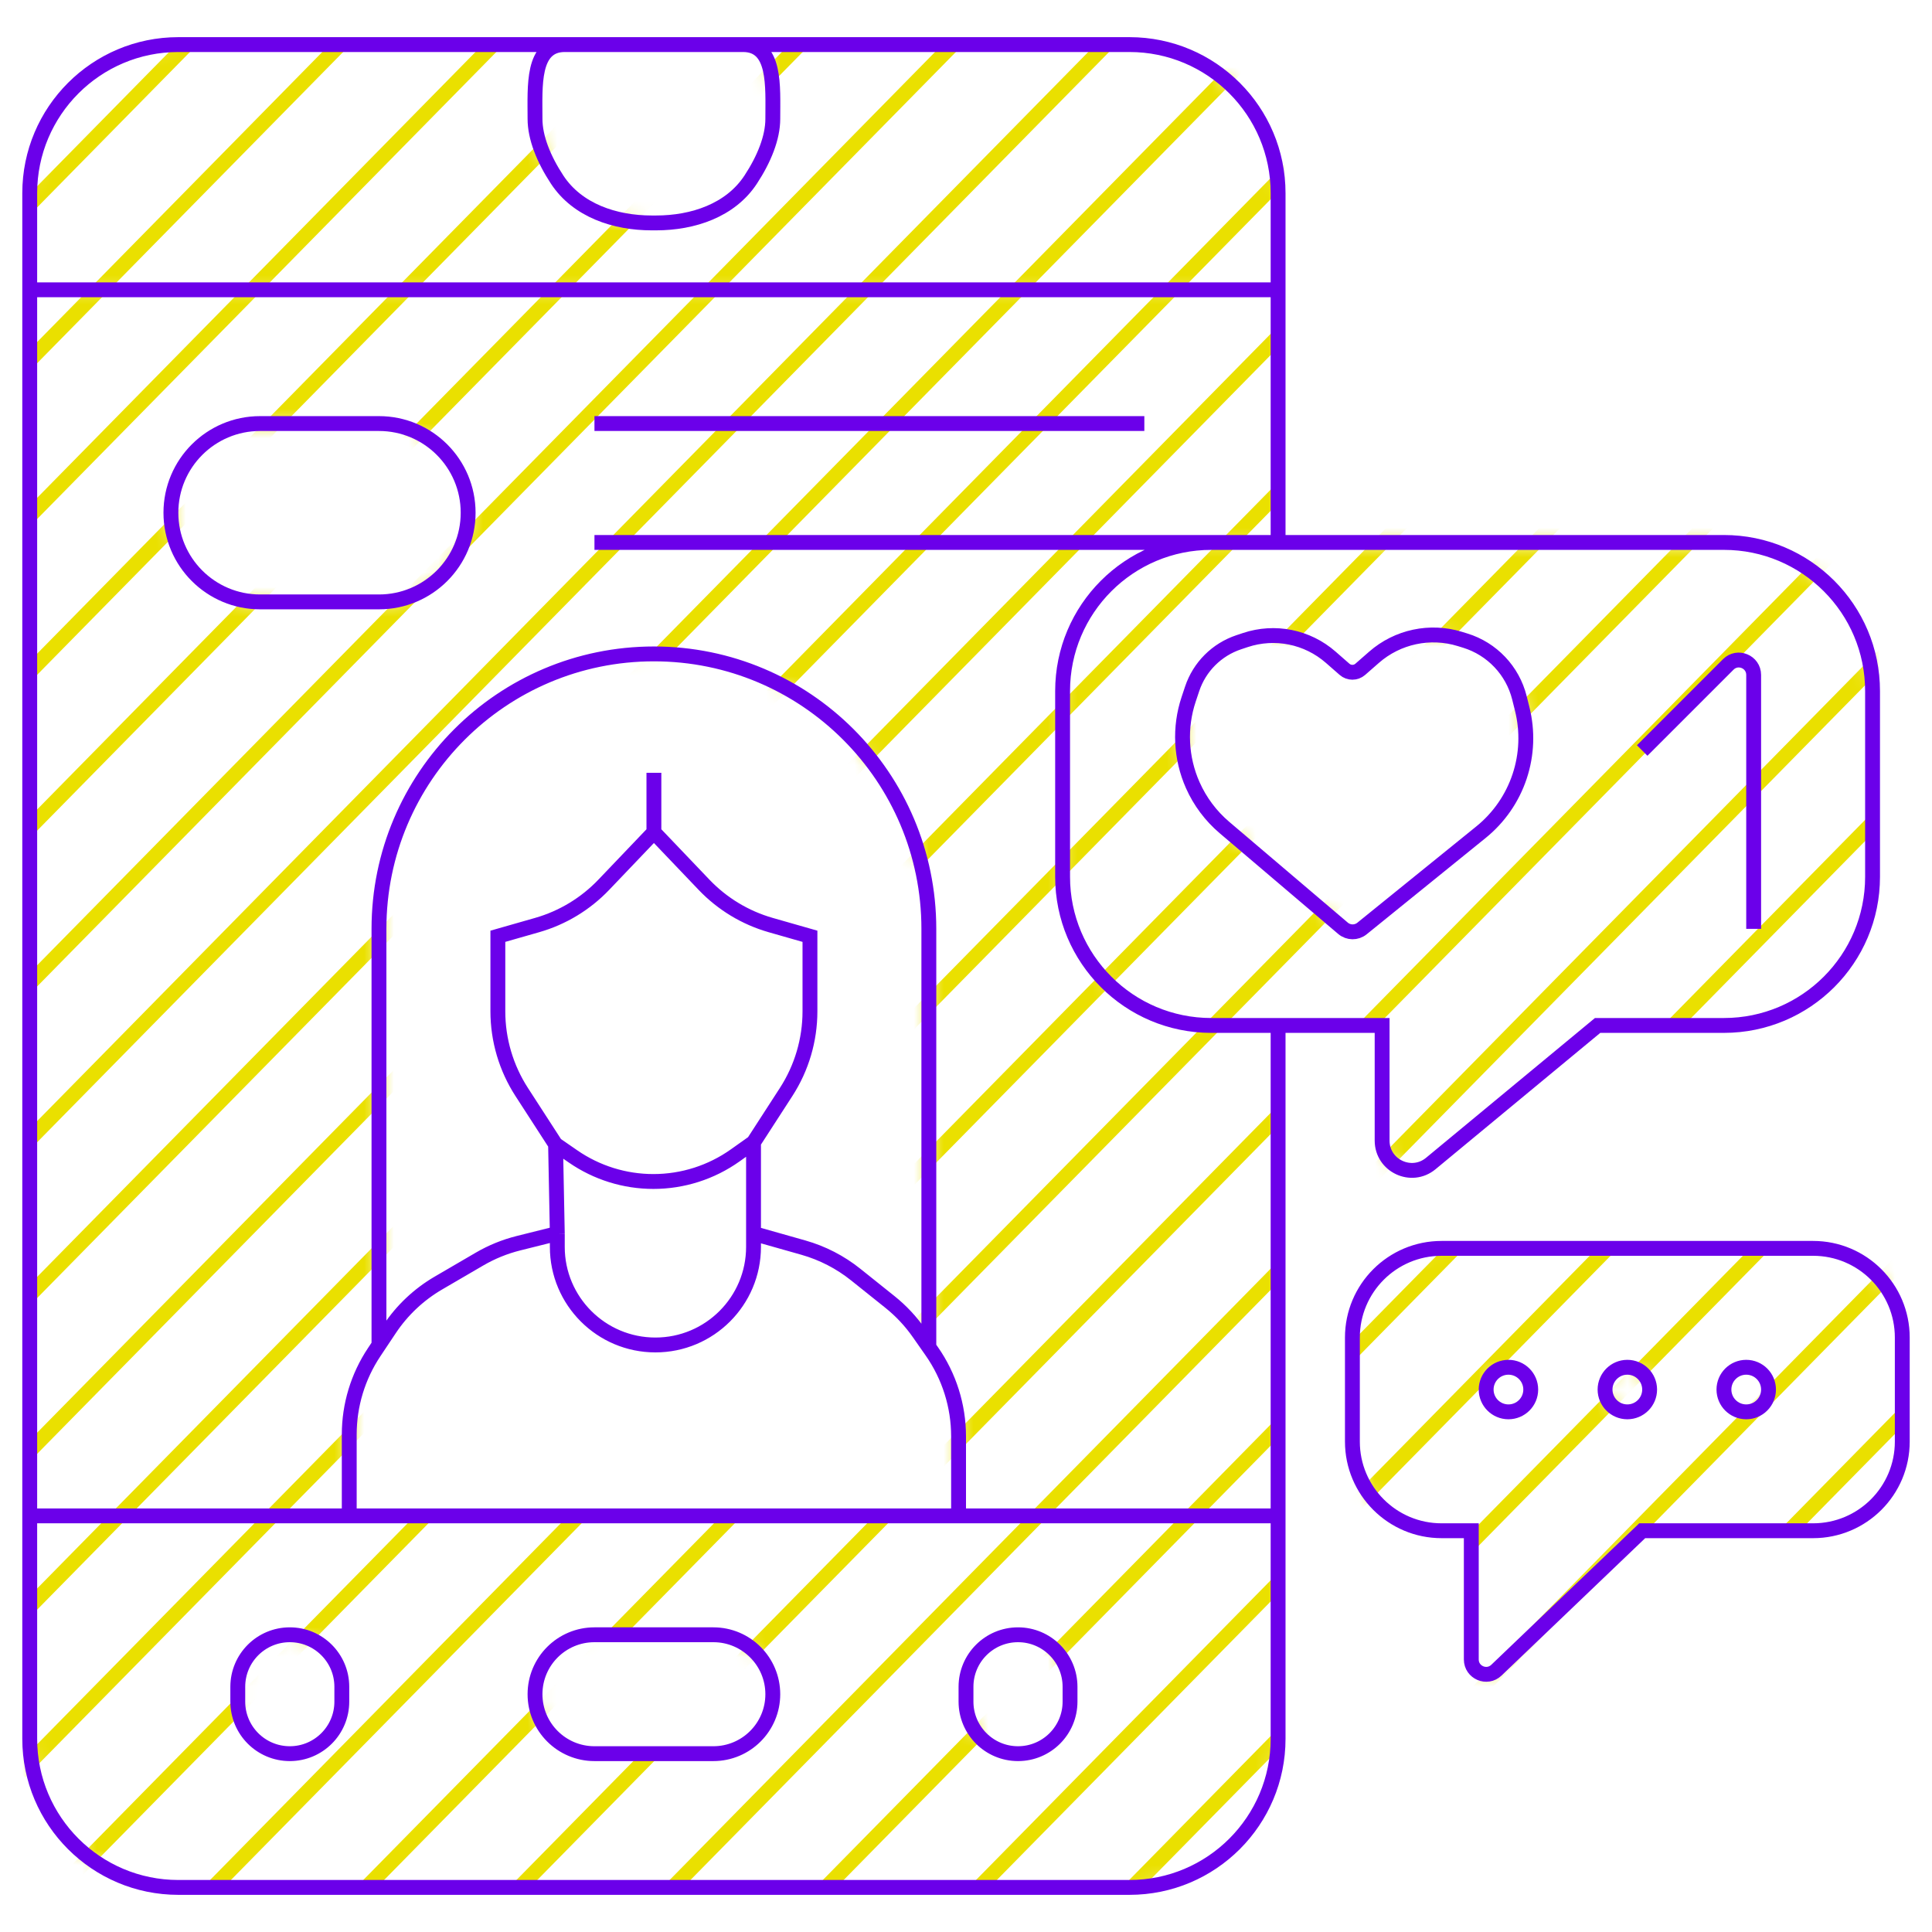 <?xml version="1.0" encoding="UTF-8"?> <svg xmlns="http://www.w3.org/2000/svg" width="130" height="130" viewBox="0 0 130 130" fill="none"><mask id="mask0_328_7080" style="mask-type:alpha" maskUnits="userSpaceOnUse" x="2" y="3" width="126" height="124"><path fill-rule="evenodd" clip-rule="evenodd" d="M86 19.5H2V102H23.5V96.528C23.5 94.553 24.084 92.623 25.18 90.981L25.5 90.5V62.5C25.5 52.283 33.783 44 44 44C54.217 44 62.5 52.283 62.5 62.5V90.643L62.692 90.918C63.869 92.598 64.5 94.6 64.5 96.652V102H86V69H81.5C75.977 69 71.5 64.523 71.5 59V46.5C71.5 40.977 75.977 36.5 81.5 36.5H86V19.5ZM31.5 34.5C31.5 37.814 28.814 40.5 25.5 40.5H17.5C14.186 40.5 11.5 37.814 11.5 34.5C11.5 31.186 14.186 28.5 17.5 28.5H25.5C28.814 28.5 31.5 31.186 31.5 34.5Z" fill="#D9D9D9"></path><path fill-rule="evenodd" clip-rule="evenodd" d="M2 117C2 122.523 6.477 127 12 127H76C81.523 127 86 122.523 86 117V102H64.5H23.5H2V117ZM40 118C37.791 118 36 116.209 36 114C36 111.791 37.791 110 40 110H48C50.209 110 52 111.791 52 114C52 116.209 50.209 118 48 118H40ZM68.5 118C66.567 118 65 116.433 65 114.5V113.5C65 111.567 66.567 110 68.5 110C70.433 110 72 111.567 72 113.5V114.5C72 116.433 70.433 118 68.5 118ZM16 114.5V113.5C16 111.567 17.567 110 19.5 110C21.433 110 23 111.567 23 113.5V114.5C23 116.433 21.433 118 19.5 118C17.567 118 16 116.433 16 114.5Z" fill="#D9D9D9"></path><path fill-rule="evenodd" clip-rule="evenodd" d="M116 69C121.523 69 126 64.523 126 59V46.5C126 40.977 121.523 36.5 116 36.5H86H81.5C75.977 36.5 71.5 40.977 71.5 46.5V59C71.5 64.523 75.977 69 81.5 69H86H93V76.749C93 78.441 94.971 79.369 96.275 78.29L107.5 69H116ZM98.231 42.994C96.223 42.376 94.037 42.842 92.456 44.226L91.53 45.036C91.227 45.302 90.773 45.302 90.47 45.036L89.542 44.224C87.967 42.846 85.781 42.406 83.796 43.068L83.352 43.216C81.871 43.71 80.71 44.871 80.216 46.352L79.981 47.057C79.35 48.95 79.449 51.011 80.26 52.835C80.747 53.931 81.475 54.903 82.389 55.68L90.368 62.463C90.734 62.774 91.271 62.781 91.645 62.478L99.653 55.995C100.859 55.019 101.761 53.718 102.251 52.246C102.74 50.779 102.801 49.203 102.426 47.703L102.238 46.952C101.78 45.12 100.397 43.66 98.591 43.105L98.231 42.994Z" fill="#D9D9D9"></path><path fill-rule="evenodd" clip-rule="evenodd" d="M122 103C125.314 103 128 100.314 128 97V90C128 86.686 125.314 84 122 84H97C93.686 84 91 86.686 91 90V97C91 100.314 93.686 103 97 103H99V111.66C99 112.54 100.055 112.991 100.691 112.382L110.5 103H122ZM101.5 92C102.328 92 103 92.672 103 93.5C103 94.328 102.328 95 101.5 95C100.672 95 100 94.328 100 93.5C100 92.672 100.672 92 101.5 92ZM109.5 92C110.328 92 111 92.672 111 93.5C111 94.328 110.328 95 109.5 95C108.672 95 108 94.328 108 93.5C108 92.672 108.672 92 109.5 92ZM117.5 95C118.328 95 119 94.328 119 93.5C119 92.672 118.328 92 117.5 92C116.672 92 116 92.672 116 93.5C116 94.328 116.672 95 117.5 95Z" fill="#D9D9D9"></path><path d="M38 3H12C6.477 3 2 7.477 2 13V19.5H86V13C86 7.477 81.523 3 76 3H50C52.209 3 52 5.791 52 8C52 9.259 51.419 10.706 50.51 12.088C49.148 14.161 46.626 15 44.146 15H43.854C41.374 15 38.852 14.161 37.49 12.088C36.581 10.706 36 9.259 36 8C36 5.791 35.791 3 38 3Z" fill="#D9D9D9"></path></mask><g mask="url(#mask0_328_7080)"><line y1="-0.5" x2="185.336" y2="-0.5" transform="matrix(-0.701 0.713 -0.701 -0.713 130.92 -118.089)" stroke="#EAE000"></line><line y1="-0.5" x2="185.336" y2="-0.5" transform="matrix(-0.701 0.713 -0.701 -0.713 130.92 -107.605)" stroke="#EAE000"></line><line y1="-0.5" x2="185.336" y2="-0.5" transform="matrix(-0.701 0.713 -0.701 -0.713 130.92 -97.121)" stroke="#EAE000"></line><line y1="-0.5" x2="185.336" y2="-0.5" transform="matrix(-0.701 0.713 -0.701 -0.713 130.92 -86.637)" stroke="#EAE000"></line><line y1="-0.5" x2="185.336" y2="-0.5" transform="matrix(-0.701 0.713 -0.701 -0.713 130.92 -76.153)" stroke="#EAE000"></line><line y1="-0.5" x2="185.336" y2="-0.5" transform="matrix(-0.701 0.713 -0.701 -0.713 130.92 -65.669)" stroke="#EAE000"></line><line y1="-0.5" x2="185.336" y2="-0.5" transform="matrix(-0.701 0.713 -0.701 -0.713 130.92 -55.185)" stroke="#EAE000"></line><line y1="-0.5" x2="185.336" y2="-0.5" transform="matrix(-0.701 0.713 -0.701 -0.713 130.92 -44.702)" stroke="#EAE000"></line><line y1="-0.5" x2="185.336" y2="-0.5" transform="matrix(-0.701 0.713 -0.701 -0.713 130.92 -34.218)" stroke="#EAE000"></line><line y1="-0.5" x2="185.336" y2="-0.5" transform="matrix(-0.701 0.713 -0.701 -0.713 130.92 -23.734)" stroke="#EAE000"></line><line y1="-0.5" x2="185.336" y2="-0.5" transform="matrix(-0.701 0.713 -0.701 -0.713 130.92 -13.25)" stroke="#EAE000"></line><line y1="-0.5" x2="185.336" y2="-0.5" transform="matrix(-0.701 0.713 -0.701 -0.713 130.92 -2.766)" stroke="#EAE000"></line><line y1="-0.5" x2="185.336" y2="-0.5" transform="matrix(-0.701 0.713 -0.701 -0.713 130.92 7.718)" stroke="#EAE000"></line><line y1="-0.5" x2="185.336" y2="-0.5" transform="matrix(-0.701 0.713 -0.701 -0.713 130.92 18.202)" stroke="#EAE000"></line><line y1="-0.5" x2="185.336" y2="-0.5" transform="matrix(-0.701 0.713 -0.701 -0.713 130.92 28.686)" stroke="#EAE000"></line><line y1="-0.5" x2="185.336" y2="-0.5" transform="matrix(-0.701 0.713 -0.701 -0.713 130.92 39.169)" stroke="#EAE000"></line><line y1="-0.5" x2="185.336" y2="-0.5" transform="matrix(-0.701 0.713 -0.701 -0.713 130.92 49.653)" stroke="#EAE000"></line><line y1="-0.5" x2="185.336" y2="-0.5" transform="matrix(-0.701 0.713 -0.701 -0.713 130.92 60.137)" stroke="#EAE000"></line><line y1="-0.5" x2="185.336" y2="-0.5" transform="matrix(-0.701 0.713 -0.701 -0.713 130.92 70.621)" stroke="#EAE000"></line><line y1="-0.5" x2="185.336" y2="-0.5" transform="matrix(-0.701 0.713 -0.701 -0.713 130.92 81.105)" stroke="#EAE000"></line><line y1="-0.5" x2="185.336" y2="-0.5" transform="matrix(-0.701 0.713 -0.701 -0.713 130.92 91.589)" stroke="#EAE000"></line><line y1="-0.5" x2="185.336" y2="-0.5" transform="matrix(-0.701 0.713 -0.701 -0.713 130.92 102.073)" stroke="#EAE000"></line></g><path d="M2 19.5V13C2 7.477 6.477 3 12 3H76C81.523 3 86 7.477 86 13V19.5M2 19.5H86M2 19.5V102M86 19.5V36.5M2 102V117C2 122.523 6.477 127 12 127H76C81.523 127 86 122.523 86 117V102M2 102H23.5M86 102V69M86 102H64.5M40 28.5H77M40 36.5H61.5H86M86 36.5H116C121.523 36.5 126 40.977 126 46.5V59C126 64.523 121.523 69 116 69H107.5L96.275 78.29C94.971 79.369 93 78.441 93 76.749V69H86M86 36.5H81.5C75.977 36.5 71.5 40.977 71.5 46.5V59C71.5 64.523 75.977 69 81.5 69H86M118 62.5V45.414C118 44.523 116.923 44.077 116.293 44.707L110.5 50.5M23.5 102V96.528C23.5 94.553 24.084 92.623 25.18 90.981L25.5 90.5M23.5 102H64.5M50.703 83L54.056 83.949C55.339 84.313 56.536 84.929 57.578 85.763L59.878 87.603C60.622 88.198 61.277 88.896 61.824 89.677L62.5 90.643M50.703 83V76.869M50.703 83V83.899C50.703 87.544 47.747 90.5 44.101 90.5V90.5C40.456 90.5 37.5 87.544 37.5 83.899V83M64.5 102V96.652C64.5 94.6 63.869 92.598 62.692 90.918L62.5 90.643M44 56L47.375 59.536C48.603 60.822 50.151 61.758 51.861 62.246L54.5 63V68.047C54.5 69.975 53.943 71.861 52.896 73.479L50.703 76.869M44 56L40.625 59.536C39.397 60.822 37.849 61.758 36.139 62.246L33.5 63V68.047C33.5 69.975 34.057 71.861 35.104 73.479L37.382 77M44 56V52M37.5 83L34.883 83.654C33.965 83.884 33.086 84.242 32.269 84.718L29.498 86.334C28.183 87.101 27.061 88.158 26.217 89.425L25.5 90.5M37.5 83L37.382 77M37.382 77L38.56 77.814C40.149 78.912 42.034 79.5 43.966 79.5V79.5C45.94 79.5 47.864 78.886 49.473 77.742L50.703 76.869M25.5 90.5V62.5C25.5 52.283 33.783 44 44 44V44C54.217 44 62.5 52.283 62.5 62.5V90.643M16 113.5V114.5C16 116.433 17.567 118 19.5 118C21.433 118 23 116.433 23 114.5V113.5C23 111.567 21.433 110 19.5 110C17.567 110 16 111.567 16 113.5ZM50 3H38C35.791 3 36 5.791 36 8C36 9.259 36.581 10.706 37.49 12.088C38.852 14.161 41.374 15 43.854 15H44.146C46.626 15 49.148 14.161 50.51 12.088C51.419 10.706 52 9.259 52 8C52 5.791 52.209 3 50 3ZM110.5 103H122C125.314 103 128 100.314 128 97V90C128 86.686 125.314 84 122 84H97C93.686 84 91 86.686 91 90V97C91 100.314 93.686 103 97 103H99V111.66C99 112.54 100.055 112.991 100.691 112.382L110.5 103ZM116 93.5V93.5C116 94.328 116.672 95 117.5 95V95C118.328 95 119 94.328 119 93.5V93.5C119 92.672 118.328 92 117.5 92V92C116.672 92 116 92.672 116 93.5ZM108 93.5V93.5C108 92.672 108.672 92 109.5 92V92C110.328 92 111 92.672 111 93.5V93.5C111 94.328 110.328 95 109.5 95V95C108.672 95 108 94.328 108 93.5ZM100 93.5V93.5C100 92.672 100.672 92 101.5 92V92C102.328 92 103 92.672 103 93.5V93.5C103 94.328 102.328 95 101.5 95V95C100.672 95 100 94.328 100 93.5ZM80.26 52.835V52.835C80.747 53.931 81.475 54.903 82.389 55.68L90.368 62.463C90.734 62.774 91.271 62.781 91.645 62.478L99.653 55.995C100.859 55.019 101.761 53.718 102.251 52.246V52.246C102.74 50.779 102.801 49.203 102.426 47.703L102.238 46.952C101.78 45.12 100.397 43.66 98.591 43.105L98.231 42.994C96.223 42.376 94.037 42.842 92.456 44.226L91.53 45.036C91.227 45.302 90.773 45.302 90.47 45.036L89.542 44.224C87.967 42.846 85.781 42.406 83.796 43.068L83.352 43.216C81.871 43.71 80.71 44.871 80.216 46.352L79.981 47.057C79.35 48.95 79.449 51.011 80.26 52.835ZM31.5 34.5V34.5C31.5 37.814 28.814 40.5 25.5 40.5H17.5C14.186 40.5 11.5 37.814 11.5 34.5V34.5C11.5 31.186 14.186 28.5 17.5 28.5H25.5C28.814 28.5 31.5 31.186 31.5 34.5ZM72 113.5V114.5C72 116.433 70.433 118 68.5 118V118C66.567 118 65 116.433 65 114.5V113.5C65 111.567 66.567 110 68.5 110V110C70.433 110 72 111.567 72 113.5ZM48 118H40C37.791 118 36 116.209 36 114V114C36 111.791 37.791 110 40 110H48C50.209 110 52 111.791 52 114V114C52 116.209 50.209 118 48 118Z" stroke="#6B00EA"></path></svg> 
